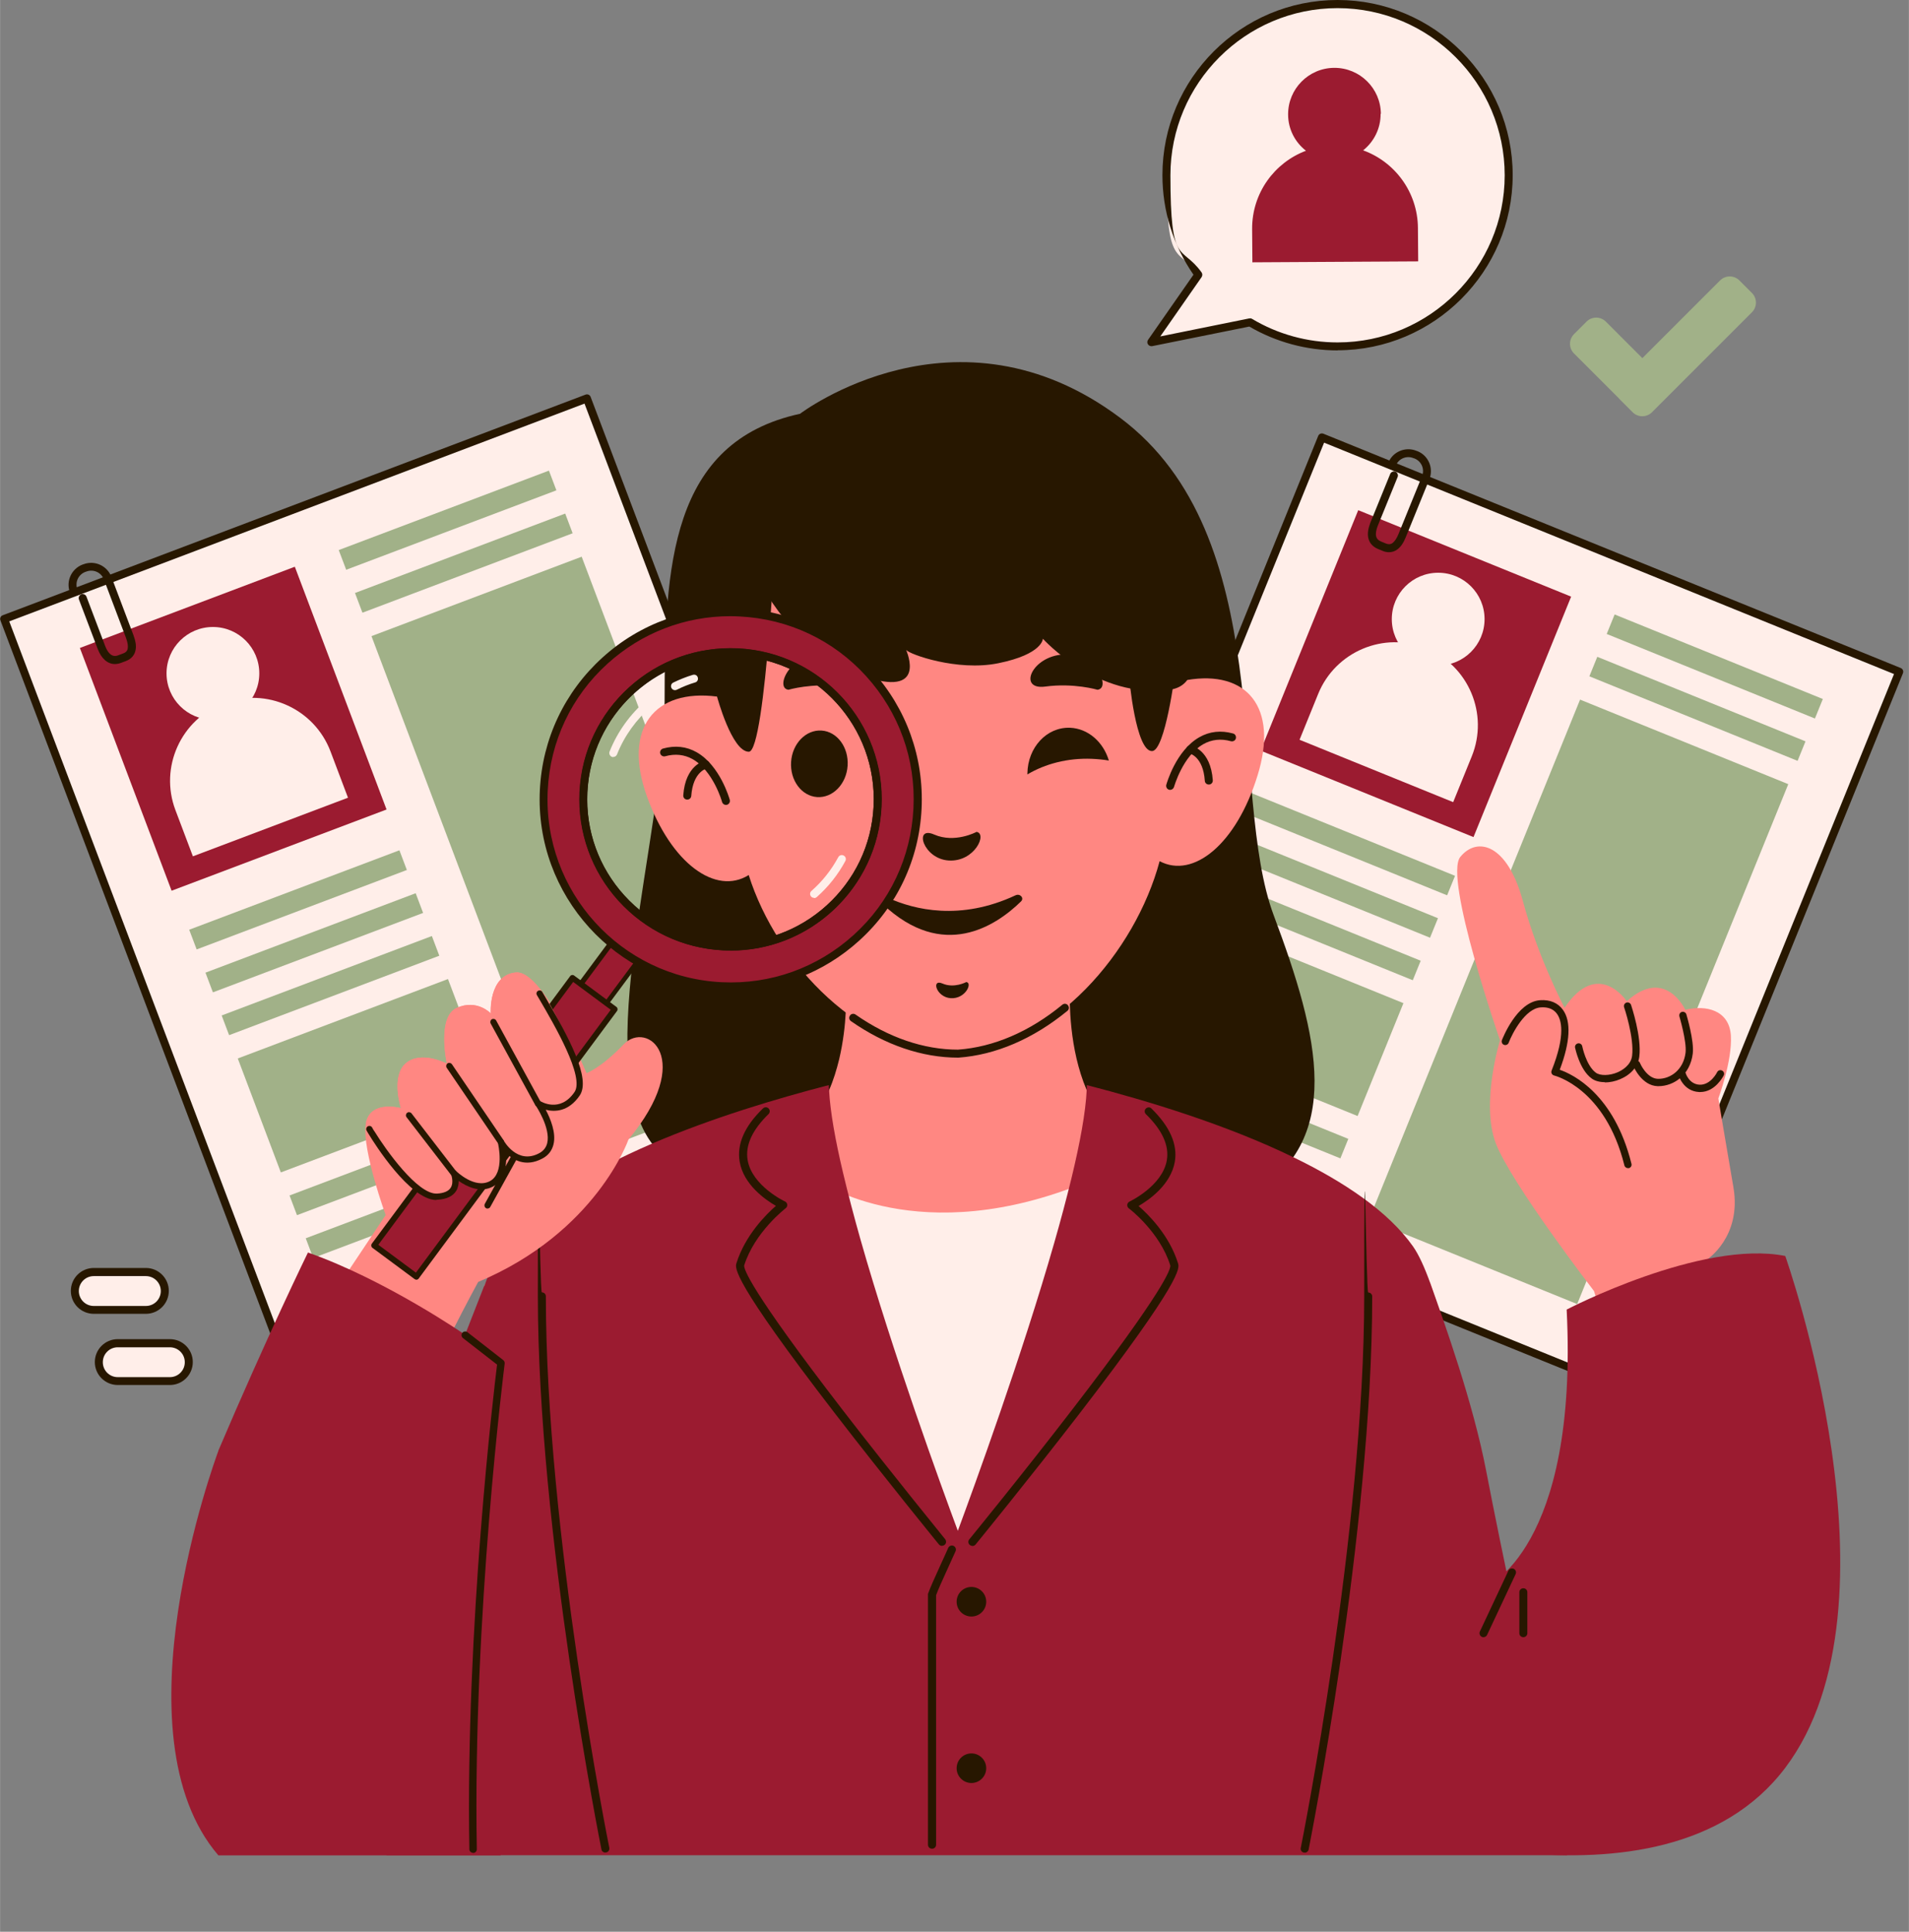 <?xml version="1.0" encoding="UTF-8" standalone="no"?><svg xmlns="http://www.w3.org/2000/svg" xmlns:xlink="http://www.w3.org/1999/xlink" data-name="Layer 2" fill="#000000" height="1449" preserveAspectRatio="xMidYMid meet" version="1" viewBox="259.4 56.2 1432.2 1449.3" width="1432" zoomAndPan="magnify"><rect x="259.4" y="56.2" width="1432.2" height="1449.3" fill="#808080" stroke="none"/><g><g id="change1_1"><path d="M349.4 419.2H816.9V995.9H349.4z" fill="#ffeee9" transform="rotate(-20.7 584.108 708.417)"/></g><g id="change2_1"><path d="M466.6,1063c-1.2,0-2.4-.7-2.8-1.9l-204.1-539.4c-.3-.7-.3-1.6,0-2.3.3-.7.9-1.3,1.7-1.6l437.2-165.5c.7-.3,1.6-.3,2.3,0,.7.3,1.3.9,1.6,1.7l204.1,539.4c.6,1.5-.2,3.3-1.7,3.9l-437.2,165.5c-.3.1-.7.2-1.1.2ZM266.3,522.4l202,533.8,431.6-163.4-202-533.8-431.6,163.4Z" fill="#271700"/></g><g id="change3_1"><path d="M348.4 505.2H520.8V699.9H348.4z" fill="#9b1b30" transform="rotate(-20.7 435.51 603.48)"/></g><g fill="#ffeee9" id="change1_2"><path d="M444.9,580.2h0c34.3,0,62.2,27.9,62.2,62.2v37.1h-124.4v-37.1c0-34.3,27.9-62.2,62.2-62.2Z" transform="rotate(-20.7 445.844 630.545)"/><circle cx="419.1" cy="561.4" r="34.8"/></g><g id="change4_1"><path d="M511 438.2H679.6V454H511z" fill="#a1b188" transform="rotate(-20.7 596.262 446.686)"/></g><g id="change4_2"><path d="M523.2 470.4H691.8V486.2H523.2z" fill="#a1b188" transform="rotate(-20.7 608.484 478.906)"/></g><g id="change4_3"><path d="M398.9 723H567.5V738.8H398.9z" fill="#a1b188" transform="rotate(-20.7 484.222 731.762)"/></g><g id="change4_4"><path d="M411.1 755.2H579.7V771H411.1z" fill="#a1b188" transform="rotate(-20.7 496.444 763.982)"/></g><g id="change4_5"><path d="M423.3 787.3H591.9V803.1H423.3z" fill="#a1b188" transform="rotate(-20.7 508.665 796.202)"/></g><g id="change4_6"><path d="M474.3 922.3H642.9V938.1H474.3z" fill="#a1b188" transform="rotate(-20.7 559.787 931.431)"/></g><g id="change4_7"><path d="M486.5 954.4H655.1V970.2H486.5z" fill="#a1b188" transform="rotate(-20.7 572.008 963.651)"/></g><g id="change4_8"><path d="M448.8 817.1H617.4V908.5H448.8z" fill="#a1b188" transform="rotate(-20.7 534.201 863.954)"/></g><g id="change4_9"><path d="M607.2 489.6H775.8V910.6H607.2z" fill="#a1b188" transform="rotate(-20.7 692.718 700.811)"/></g><g id="change2_2"><path d="M345.6,554.4c-5.5,0-10.2-4-13-11.5l-14-36.9c-.6-1.5.2-3.3,1.7-3.9,1.6-.6,3.3.2,3.9,1.7l14,36.9c3.6,9.5,8.4,7.7,9.9,7.1l3.5-1.3c2.8-1,3.4-2.6,3.6-3.9.3-1.9-.1-4.5-1.3-7.8l-16.6-43.9c-2-5.2-7.8-7.9-13.1-5.9l-.9.3c-5.2,2-7.9,7.8-5.9,13.1l.4.9c.6,1.5-.2,3.3-1.7,3.9-1.6.6-3.3-.2-3.9-1.7l-.4-.9c-3.1-8.3,1.1-17.6,9.4-20.8l.9-.3c8.3-3.1,17.6,1.1,20.8,9.4l16.6,43.9c1.6,4.3,2.2,7.9,1.6,10.9-.7,4-3.2,6.9-7.4,8.5l-3.5,1.3c-1.6.6-3.2.9-4.7.9Z" fill="#271700"/></g></g><g><g id="change1_6"><path d="M1125.6 451.1H1593.1V1027.8H1125.6z" fill="#ffeee9" transform="rotate(22.1 1358.772 739.105)"/></g><g id="change2_9"><path d="M1467.5,1097.5c-.4,0-.8,0-1.1-.2l-433.2-175.8c-1.5-.6-2.3-2.4-1.7-3.9l216.9-534.4c.3-.7.9-1.3,1.6-1.6.7-.3,1.6-.3,2.3,0l433.2,175.8c.7.3,1.3.9,1.6,1.6.3.7.3,1.6,0,2.3l-216.9,534.4c-.5,1.2-1.6,1.9-2.8,1.9ZM1038.2,917.1l427.6,173.6,214.6-528.8-427.6-173.6-214.6,528.8Z" fill="#271700"/></g><g id="change3_7"><path d="M1235.6 464.1H1408V658.8H1235.6z" fill="#9b1b30" transform="rotate(22.1 1321.362 561.149)"/></g><g fill="#ffeee9" id="change1_3"><path d="M1310.9,538.8h0c34.3,0,62.2,27.9,62.2,62.2v37.1h-124.4v-37.1c0-34.3,27.9-62.2,62.2-62.2Z" transform="rotate(22.1 1310.394 588.01)"/><circle cx="1338.4" cy="520.7" r="34.8"/></g><g id="change4_11"><path d="M1461.8 548.1H1630.4V563.9H1461.8z" fill="#a1b188" transform="rotate(22.1 1545.423 555.668)"/></g><g id="change4_12"><path d="M1448.8 579.9H1617.4V595.7H1448.8z" fill="#a1b188" transform="rotate(22.1 1532.489 587.431)"/></g><g id="change4_13"><path d="M1185.9 680.8H1354.5V696.6H1185.9z" fill="#a1b188" transform="rotate(22.1 1269.624 688.204)"/></g><g id="change4_14"><path d="M1173 712.6H1341.6V728.4H1173z" fill="#a1b188" transform="rotate(22.1 1256.74 720.224)"/></g><g id="change4_15"><path d="M1160.1 744.5H1328.7V760.3H1160.1z" fill="#a1b188" transform="rotate(22.1 1243.805 751.988)"/></g><g id="change4_16"><path d="M1105.8 878.2H1274.4V894H1105.8z" fill="#a1b188" transform="rotate(22.1 1189.632 885.632)"/></g><g id="change4_17"><path d="M1092.9 910H1261.5V925.8H1092.9z" fill="#a1b188" transform="rotate(22.1 1176.698 917.395)"/></g><g id="change4_18"><path d="M1132.9 773.6H1301.5V865H1132.9z" fill="#a1b188" transform="rotate(22.1 1216.744 818.938)"/></g><g id="change4_19"><path d="M1359.7 597.1H1528.3V1018.1H1359.7z" fill="#a1b188" transform="rotate(22.1 1443.29 807.124)"/></g><g id="change2_10"><path d="M1301.5,470.5c-1.5,0-3.2-.3-4.8-1l-3.4-1.4c-4.1-1.7-6.6-4.6-7.4-8.6-.6-3.2,0-6.9,1.6-11.1l14.9-36.6c.6-1.5,2.4-2.3,3.9-1.7,1.5.6,2.3,2.4,1.7,3.9l-14.9,36.6c-1.2,3-1.7,5.7-1.3,7.7.4,2,1.6,3.3,3.8,4.2l3.4,1.4c2.7,1.1,4.3.4,5.3-.4,1.5-1.2,3-3.4,4.3-6.6l17.7-43.5c2.1-5.2-.4-11.1-5.6-13.2l-.9-.3c-5.2-2.1-11.1.4-13.2,5.6l-.4.9c-.6,1.5-2.4,2.3-3.9,1.7-1.5-.6-2.3-2.4-1.7-3.9l.4-.9c3.3-8.2,12.8-12.2,21-8.9l.9.3c8.2,3.3,12.2,12.8,8.9,21l-17.7,43.5c-1.7,4.3-3.8,7.3-6.2,9.1-1.9,1.5-4.1,2.2-6.4,2.2Z" fill="#271700"/></g></g><g><g><g id="change5_5"><path d="M1540.2,1001.1s26.1-17,19.7-54.2c-6.4-37.1-11.3-66.6-11.3-66.6,0,0,10.6-28.3,9.4-47.3-1.3-19-18.7-23-34.2-19.2,0,0-15-32.6-43.9-6.4,0,0-21.5-32.5-46.7,4.9,0,0-19.7-37.3-31.3-80.2-11.6-42.9-34.3-48.5-46.9-33s29.8,137.6,29.8,137.6c0,0-14.6,47.1-3.2,77.2,11.5,30.1,73.7,110.9,73.7,110.9l46.5,146.5,97.2-27.6s-31.9-66.8-58.6-142.5Z" fill="#ff8782"/></g><g id="change2_33"><path d="M1480.8,932.6c-1.2,0-2.4-.8-2.7-2.1-14.4-58-52.3-67.3-52.7-67.4-.8-.2-1.4-.7-1.8-1.4-.4-.7-.4-1.5-.1-2.3,10.8-27.1,7.2-38.3,4-42.6-3.2-4.5-8.4-5.1-12.2-4.8-11.6.8-21.3,19.4-24,26.5-.5,1.4-2.1,2.1-3.5,1.6-1.4-.5-2.1-2.1-1.6-3.5.5-1.2,11.2-28.8,28.7-30,7.4-.5,13.3,2,17,7.1,6.4,8.7,5.6,24.3-2.3,45.1,9.9,3.4,40.8,18.2,53.8,70.5.4,1.5-.5,3-2,3.3-.2,0-.4,0-.7,0Z" fill="#271700"/></g><g id="change2_34"><path d="M1503.6,871.1c-.2,0-.4,0-.5,0-12-.3-18.1-14.7-18.4-15.3-.6-1.4,0-3,1.5-3.6,1.4-.6,3,0,3.6,1.5,0,.1,5,11.7,13.5,11.9.1,0,.3,0,.4,0,9,0,18.7-6.7,20.3-19.6,1-8.3-4.6-27.1-4.6-27.2-.4-1.5.4-3,1.8-3.4,1.4-.4,3,.4,3.4,1.8.2.8,6,20,4.8,29.5-2,16.1-14.3,24.4-25.7,24.4Z" fill="#271700"/></g><g id="change2_35"><path d="M1463.5,868.1c-3.9,0-7.5-.9-10-2.8-9-6.6-12.2-22.4-12.4-23.1-.3-1.5.7-2.9,2.2-3.2,1.5-.3,2.9.7,3.2,2.2,0,.1,2.9,14.4,10.2,19.8,3.3,2.4,10.2,2.3,16.3-.3,3-1.3,10-5.1,10.9-12.4,1.7-13.5-5.9-36.2-6-36.4-.5-1.4.3-3,1.7-3.5,1.4-.5,3,.3,3.5,1.7.3,1,8.1,24.1,6.2,38.9-.9,7.2-6.1,13.3-14.2,16.8-3.9,1.7-8,2.5-11.7,2.5Z" fill="#271700"/></g><g id="change2_36"><path d="M1535,875.5c-.3,0-.5,0-.8,0-12-.6-15.4-12.4-15.5-12.9-.4-1.5.4-3,1.9-3.4,1.5-.4,3,.4,3.4,1.9.1.4,2.6,8.5,10.5,8.9,8.3.4,13.2-9.3,13.2-9.4.7-1.4,2.3-1.9,3.7-1.2,1.4.7,1.9,2.3,1.2,3.7-.3.5-6.3,12.4-17.6,12.4Z" fill="#271700"/></g></g><g><g><g id="change2_38"><path d="M859.8,366.5s117-88.9,239.9,3.1c118.9,88.9,81.2,282.3,115.3,373.3,34.1,91,53.8,169.6-18.6,211-72.4,41.4-359.8,70.9-446.7-38.2-48.6-61,8.3-232.6,8.3-333.4s4.1-194.6,101.8-215.7Z" fill="#271700"/></g><g id="change1_7"><path d="M873.1,927.4s30.4,34.2,240.2,7.4c79.2-10.1-106.9,303-106.9,303l-184.8-31,51.5-279.3Z" fill="#ffeee9"/></g><g><g id="change5_2"><path d="M1363.6,1145.7l-68.3,30.3c-9.9,34.4-24.7,58.5-43.6,56.8-31.1-2.9-56.2-4.6-78.1-5.5-58,1.7-117.1,2.5-160,3-1,0-1.9,0-2.9.1-1.5,0-3.1.1-4.6.2-2.1,0-12.3,0-28.1,0-3.6,0-6.9,0-9.9,0-1.7,0-3.3,0-4.8,0h0c-7.4,0-12.1,0-13.4,0-2.6,0-5-.2-7.5-.3-42.9-.4-101.9-1.3-160-3-21.9.9-47,2.7-78.1,5.5-18.8,1.7-33.7-22.4-43.6-56.8l-68.5-30.4c9.6-49.9,20.1-95,30.6-124.9,14.7-27.1,33.3-46.7,55.2-57.7,19.6-9.9,43.2-15.5,67.4-20.5,8.7-1.8,17.4-3.5,26.1-5.3h0c10.8-2.2,21.6-4.5,31.9-7.2,4.6-1.2,9.1-2.5,13.5-3.9,11.1-3.5,21.6-7.7,30.9-13,2.1-1.2,4.1-2.4,6.1-3.7,12.5-8.5,21.1-20.8,27-34.2.1-.3.3-.6.4-.9,3.4-7.7,5.8-15.7,7.7-23.5,3-12.8,4.4-25.2,4.9-35.1.7-12.2,0-20.5,0-20.5h.6c0-.2,0-.4,0-.4l59.4,2.7,8.3.3,15.9.6,7.1-.3h0l17-.7,59.4-2.7s0,.2,0,.4h.6s-.4,5.4-.2,14c.3,10.5,1.4,25.7,5.1,41.5,1.8,7.6,4.2,15.5,7.4,23,.2.5.4,1,.6,1.4,5.9,13.4,14.5,25.7,27,34.2,1.9,1.3,4,2.5,6.1,3.7,9,5.1,19.1,9.2,29.8,12.7,4.8,1.5,9.6,2.9,14.6,4.2,18.6,4.9,38.5,8.4,58,12.4.7.1,1.3.3,2,.4,23.5,4.9,46.4,10.5,65.5,20.1,21.5,10.8,39.8,29.9,54.4,56.3,10.7,29.9,21.3,75.7,31.1,126.4Z" fill="#ff8782"/></g><g id="change5_3"><path d="M1149.9,566.3c0-2.8,0-5.6,0-8.4-2.1-99.8-82.8-178-180.3-174.6-97.5,3.3-174.8,86.9-172.7,186.7,0,2.9.2,5.9.4,8.8-46.8-6-70.9,23.8-52.6,74.8,18.2,50.7,51.8,74.5,76.4,59.1,21,66.7,85.3,134.1,157.1,134.2,71.7-4.9,133-76.6,151.2-144.6,25.2,13.4,57.6-12.7,73.5-64.4,15.9-51.2-8.2-79.2-53.1-71.5Z" fill="#ff8782"/></g><g id="change2_22"><path d="M978.2,849.7h0c-27,0-54.8-9.5-80.4-27.4-1.4-1-1.7-2.8-.7-4.2.9-1.4,2.8-1.7,4.2-.7,24.6,17.2,51.1,26.3,76.8,26.3,26.7-1.9,53.8-13.5,78.3-33.7,1.3-1.1,3.2-.9,4.2.4,1.1,1.3.9,3.2-.4,4.2-25.6,21-53.8,33.1-81.8,35.1,0,0-.1,0-.2,0Z" fill="#271700"/></g><g id="change2_23"><path d="M991.9,680.4s-16.2,8.7-31.7,1.9c-15.5-6.8-8.3,18.4,11.1,19.5,19.4,1.1,29.1-20.4,20.6-21.5Z" fill="#271700"/></g><g id="change2_24"><path d="M850.9,573.7s17.8-5.3,39.2-2.4c20.8,2.8,10.3-22.8-13.7-24.1-24-1.3-36,25.2-25.5,26.5Z" fill="#271700"/></g><g id="change2_25"><path d="M1082.8,573.7s-17.8-5.3-39.2-2.4c-20.8,2.8-10.3-22.8,13.7-24.1,24-1.3,36,25.2,25.5,26.5Z" fill="#271700"/></g><g id="change2_26"><path d="M984.3,793s-9.1,4.9-17.8,1.1c-8.7-3.8-4.7,10.4,6.3,11,10.9.6,16.4-11.5,11.6-12.1Z" fill="#271700"/></g><g id="change2_27"><path d="M925.6,729.8c19.7,8.9,54.2,17.5,95.7-1.9,3.4-1.6,6.7,2.1,4.1,4.6-18.7,18.3-58.4,44.9-103.8,2-2.6-2.4.6-6.2,3.9-4.7Z" fill="#271700"/></g><g id="change2_28"><path d="M875.8,604.3c11.7.8,20.4,12.6,19.5,26.4-.9,13.8-11.2,24.3-22.9,23.5-11.7-.8-20.4-12.6-19.5-26.4.9-13.8,11.2-24.3,22.9-23.5Z" fill="#271700"/></g><g fill="#271700" id="change2_3"><path d="M1137.3,648.8c-.3,0-.5,0-.8-.1-1.6-.4-2.5-2.1-2.1-3.7.3-1,7.2-25.7,24.8-35.7,7.7-4.4,16.2-5.3,25.3-2.8,1.6.4,2.5,2.1,2.1,3.7-.4,1.6-2.1,2.5-3.7,2.1-7.5-2.1-14.5-1.3-20.7,2.2-15.5,8.8-21.9,31.9-22,32.1-.4,1.3-1.6,2.2-2.9,2.2Z"/><path d="M1166.3,644.8c-1.6,0-2.9-1.2-3-2.8-1.2-18.3-11.4-20.5-11.5-20.5-1.6-.3-2.7-1.9-2.4-3.5.3-1.6,1.9-2.7,3.5-2.4.6.1,14.8,3.1,16.4,26,.1,1.7-1.1,3.1-2.8,3.2,0,0-.1,0-.2,0Z"/></g><g fill="#271700" id="change2_39"><path d="M804,660.1c-1.3,0-2.5-.9-2.9-2.2,0-.3-6.6-23.3-22-32.1-6.2-3.5-13.2-4.3-20.7-2.2-1.6.4-3.2-.5-3.7-2.1-.4-1.6.5-3.2,2.1-3.7,9.1-2.5,17.6-1.6,25.3,2.8,17.6,10.1,24.5,34.7,24.8,35.7.4,1.6-.5,3.2-2.1,3.7-.3,0-.5.1-.8.1Z"/><path d="M775,656.1c0,0-.1,0-.2,0-1.7-.1-2.9-1.5-2.8-3.2,1.6-22.9,15.8-25.9,16.4-26,1.6-.3,3.2.7,3.5,2.4.3,1.6-.7,3.2-2.3,3.5-.5.1-10.3,2.6-11.6,20.5-.1,1.6-1.4,2.8-3,2.8Z"/></g><g id="change2_29"><path d="M827.6,488.8s26.5,60.8,87,77c41.6,11.1,22.9-24.9,24.8-21.9,1.9,3,38.1,16.2,68.9,9.9,33.5-6.8,33.5-18.4,33.5-18.4,0,0,41.1,45.9,95.6,38.2,18.1-2.6,17.1-22,17.1-22,0,0,7.2-117.9-84.8-155.1-92-37.2-266.1-33.4-242,92.3Z" fill="#271700"/></g><g id="change2_30"><path d="M797.3,578.7s11.1,41.5,23.9,41.5,20.8-175.9,20.8-175.9l-19.5-12.3s-61.5,73.6-25.2,146.7Z" fill="#271700"/></g><g id="change2_31"><path d="M1091.3,626.8c-4.1-.7-8.4-1.1-12.8-1.3-18.2-.7-35,3.8-48.3,11.7v-.8c.3-19.5,14.5-34.8,31.9-34.2,13.6.5,25.1,10.7,29.2,24.6Z" fill="#271700"/></g></g><g id="change1_8"><path d="M874.1,942.5s75,52.7,201.7,0c126.7-52.7-97.8,288-97.8,288,0,0-66-144.9-103.9-288Z" fill="#ffeee9"/></g><g><g id="change3_4"><path d="M1434.8,1448.1h-885.3c-2.7,0,17-168.5,42.8-302.5,9.6-49.9,20.1-95,30.6-124.9,4.6-12.9,9.1-23,13.6-29.4,21.9-31.1,64.8-56.7,112.1-77.1,44.9-19.3,93.9-33.9,132.6-43.9,0,1.3,0,2.6.2,4,.9,16.1,4.7,37.5,10.5,61.9,3.7,15.6,8.1,32.4,13,49.7,24.3,85.5,60.3,184.4,73.1,218.8,12.6-34.1,48.1-131.4,72.4-216.3,4.8-16.7,9.1-32.9,12.8-48,6.4-26.4,10.7-49.6,11.5-66.6,0-1.2.1-2.3.1-3.5,45.3,11.7,104.6,29.6,155.1,54.2,38.1,18.5,71.2,40.7,89.6,66.8,4.3,6.1,8.7,15.7,13.1,28,10.7,29.9,31.9,89.2,41.7,139.9,25.8,134,63.3,288.9,60.7,288.9Z" fill="#9b1b30"/></g><g fill="#271700" id="change2_4"><path d="M958.6,1443.2c-1.7,0-3-1.3-3-3v-187.7c0-.3,0-.7.2-1,1.6-4.4,4.3-10.4,9.2-21.2,1.7-3.6,3.6-7.9,5.8-12.8.7-1.5,2.5-2.2,4-1.5,1.5.7,2.2,2.5,1.5,4-2.2,4.9-4.1,9.1-5.8,12.8-4.7,10.3-7.3,16.1-8.8,20.2v187.2c0,1.7-1.3,3-3,3Z"/><circle cx="988.2" cy="1257.9" r="11.1"/><circle cx="988.2" cy="1382.8" r="11.1"/><path d="M966.1,1216c-.9,0-1.7-.4-2.3-1.1-.4-.5-39.6-48.5-77.7-97.9-78-101.2-75.3-109.5-74.2-113.1,6.6-21.1,22.4-36.7,29.6-43-7.8-4.5-24.3-15.9-27.2-33.2-2.2-13,3.6-26.5,17.5-39.9,1.2-1.2,3.1-1.1,4.2,0,1.2,1.2,1.1,3.1,0,4.2-12.3,12-17.6,23.6-15.7,34.6,3.3,19.3,27.7,30.9,28,31,1,.4,1.6,1.4,1.7,2.4s-.3,2.1-1.2,2.7c-.2.2-23.2,17.8-31.1,42.9-.4,2.4,3.8,17.5,74,108.6,37.8,49,76.5,96.3,76.8,96.8,1,1.3.9,3.2-.4,4.2-.6.5-1.2.7-1.9.7Z"/><path d="M988.9,1216c-.7,0-1.3-.2-1.9-.7-1.3-1-1.5-2.9-.4-4.2.4-.5,39.1-47.8,76.8-96.8,70.2-91.1,74.4-106.2,74-108.7-7.8-25.1-30.8-42.7-31.1-42.8-.8-.6-1.3-1.7-1.2-2.7.1-1,.8-2,1.7-2.4.2-.1,24.7-11.7,28-31,1.9-11-3.4-22.6-15.7-34.6-1.2-1.2-1.2-3.1,0-4.2,1.2-1.2,3.1-1.2,4.2,0,13.8,13.5,19.7,26.9,17.5,39.9-3,17.3-19.4,28.7-27.2,33.2,7.2,6.2,23.1,21.9,29.6,43,1.1,3.6,3.7,11.9-74.2,113.1-38.1,49.4-77.3,97.4-77.7,97.9-.6.7-1.5,1.1-2.3,1.1Z"/></g></g></g><g id="change2_11"><path d="M713.5,1446.1c-1.4,0-2.7-1-2.9-2.4-.5-2.4-47.7-238.5-47.7-414.9s1.3-3,3-3,3,1.3,3,3c0,175.8,47.1,411.4,47.6,413.7.3,1.6-.7,3.2-2.3,3.5-.2,0-.4,0-.6,0Z" fill="#271700"/></g><g id="change2_12"><path d="M1238.2,1446.1c-.2,0-.4,0-.6,0-1.6-.3-2.7-1.9-2.3-3.5.5-2.4,47.6-237.9,47.6-413.7s1.3-3,3-3,3,1.3,3,3c0,176.4-47.3,412.5-47.7,414.9-.3,1.4-1.5,2.4-2.9,2.4Z" fill="#271700"/></g><g><g id="change5_4"><path d="M730.8,911.3s-24.1,69.5-112.7,106.7c-32.7,60.1-60.3,124-60.3,124l-81.9-65.1,72.8-109.1s-17.5-48.2-15-67.6c.1-.8.2-1.5.4-2.2,4-16.6,26.1-10.4,26.1-10.4,0,0-7.7-23.9,3.7-33.7,11.5-9.8,30.8.3,30.8.3,0,0-7.7-35,7.4-41.8,15.1-6.9,25.5,4.1,25.5,4.1,0,0-1.8-28.8,18.9-30.7,6.4-.6,13.9,6.4,21.2,16.4,16.3,22.2,31.7,59.1,31.7,59.1,0,0,10.5-3.5,27.9-21.6,17.5-18.1,54.1,10.5,3.5,71.5Z" fill="#ff8782"/></g><g><g><g id="change3_5"><path d="M610.6 777H650.1V1026.9H610.6z" fill="#9b1b30" transform="rotate(36.6 629.998 900.793)"/></g><g id="change3_6"><path d="M747.3,764.6l-32.8,44.2-19.4-14.4,32.8-44.2c4-5.4,11.5-6.5,16.9-2.5,2.7,2,4.3,4.9,4.8,7.9.5,3.1-.3,6.3-2.2,9Z" fill="#9b1b30"/></g><g id="change2_7"><path d="M571.8,1016.3c-.5,0-.9-.2-1.3-.4l-31.7-23.5c-1-.7-1.2-2.1-.5-3.1l148.8-200.7c.3-.5.9-.8,1.4-.9.6,0,1.2,0,1.6.4l31.7,23.5c1,.7,1.2,2.1.5,3.1l-148.8,200.7c-.3.5-.9.8-1.4.9-.1,0-.2,0-.3,0ZM543.2,990.1l28.2,20.9,146.2-197.2-28.2-20.9-146.2,197.2Z" fill="#271700"/></g><g id="change2_8"><path d="M714.5,810.6c-.4,0-.8-.1-1.1-.4l-19.4-14.4c-.4-.3-.6-.7-.7-1.2,0-.5,0-1,.3-1.4l32.8-44.2c2.2-3,5.5-4.9,9.1-5.5,3.7-.5,7.3.4,10.3,2.6,3,2.2,4.9,5.4,5.5,9.1.5,3.7-.4,7.3-2.6,10.3h0l-32.8,44.2c-.4.5-.9.7-1.5.7ZM697.7,794.1l16.5,12.2,31.7-42.7c1.6-2.2,2.3-4.9,1.9-7.6-.4-2.7-1.8-5.1-4-6.7-2.2-1.6-4.9-2.3-7.6-1.9-2.7.4-5.1,1.8-6.7,4l-31.7,42.7ZM747.3,764.6h0,0Z" fill="#271700"/></g></g><g><g id="change3_9"><path d="M814.4,515.7c-77.4-3.8-143.3,55.9-147.1,133.3-3.8,77.4,55.9,143.3,133.3,147.1,77.4,3.8,143.2-55.9,147-133.3,3.8-77.4-55.9-143.2-133.3-147ZM802.1,766.2c-60.9-3-107.9-54.8-104.9-115.7,3-60.9,54.8-107.9,115.7-104.9,60.9,3,107.9,54.8,104.9,115.7-3,60.9-54.8,107.9-115.7,104.9Z" fill="#9b1b30"/></g><g id="change2_15"><path d="M807.7,799.2c-2.4,0-4.8,0-7.2-.2-78.9-3.9-140-71.2-136.1-150.2,1.9-38.2,18.5-73.4,46.9-99.2s65-38.8,103.3-37c38.2,1.9,73.4,18.5,99.2,46.9,25.7,28.4,38.8,65,37,103.3s-18.5,73.5-46.9,99.2c-26.6,24.1-60.5,37.1-96.1,37.1ZM807.3,518.5c-34.2,0-66.6,12.5-92.1,35.6-27.2,24.6-43.1,58.4-44.9,95.1-3.7,75.7,54.8,140.2,130.5,143.9,36.7,1.8,71.8-10.8,99-35.4,27.2-24.6,43.1-58.4,44.9-95.1,1.8-36.7-10.8-71.8-35.4-99-24.6-27.2-58.4-43.1-95.1-44.9-2.3-.1-4.6-.2-6.9-.2ZM807.6,769.3c-1.9,0-3.7,0-5.6-.1-62.5-3.1-110.8-56.4-107.7-118.8,1.5-30.3,14.7-58.1,37.1-78.5s51.5-30.7,81.7-29.3c62.5,3.1,110.8,56.4,107.7,118.8-3,60.6-53.2,107.9-113.2,107.9ZM802.2,763.2c59.2,2.9,109.7-42.9,112.6-102.1,2.9-59.2-42.9-109.7-102.1-112.6-28.7-1.4-56.2,8.4-77.5,27.7-21.3,19.3-33.8,45.7-35.2,74.4-2.9,59.2,42.9,109.7,102.1,112.6h0Z" fill="#271700"/></g><g id="change2_16"><path d="M807.6,769.3c-1.9,0-3.8,0-5.7-.1-30.3-1.5-58.1-14.7-78.5-37.1-20.3-22.4-30.7-51.5-29.3-81.7,3.1-62.5,56.4-110.8,118.8-107.7,62.5,3.1,110.8,56.4,107.7,118.8-1.5,30.3-14.7,58.1-37.1,78.5-21,19.1-47.8,29.4-76,29.4ZM807.4,548.4c-56.9,0-104.5,44.8-107.3,102.2-1.4,28.7,8.4,56.2,27.7,77.4,19.3,21.3,45.7,33.8,74.4,35.2,28.7,1.4,56.2-8.4,77.4-27.7,21.3-19.3,33.8-45.7,35.2-74.4,2.9-59.2-42.9-109.7-102.1-112.6-1.8,0-3.6-.1-5.3-.1Z" fill="#271700"/></g><g id="change1_9"><path d="M765.8,574c-1.1,0-2.2-.6-2.7-1.7-.7-1.5-.1-3.3,1.4-4,4.7-2.3,9.7-4.3,14.7-5.8,1.6-.5,3.3.4,3.7,2,.5,1.6-.4,3.3-2,3.7-4.7,1.4-9.4,3.3-13.8,5.5-.4.2-.9.3-1.3.3Z" fill="#ffeee9"/></g><g id="change1_10"><path d="M719.5,624.2c-.4,0-.7,0-1.1-.2-1.5-.6-2.3-2.4-1.7-3.9,5.9-14.9,15.5-28.2,27.7-38.6,1.3-1.1,3.2-.9,4.2.3,1.1,1.3.9,3.2-.3,4.2-11.5,9.8-20.5,22.3-26,36.2-.5,1.2-1.6,1.9-2.8,1.9Z" fill="#ffeee9"/></g><g id="change1_11"><path d="M870.1,729.8c-.8,0-1.7-.3-2.2-1-1.1-1.2-1-3.1.3-4.2,8.2-7.2,14.9-15.7,20.1-25.3.8-1.5,2.6-2,4.1-1.2s2,2.6,1.2,4.1c-5.5,10.2-12.7,19.3-21.4,27-.6.5-1.3.8-2,.8Z" fill="#ffeee9"/></g></g></g><g><g id="change5_1"><path d="M692.2,876.9c-12.4,18.2-29.1,7.3-29.1,7.3,0,0,20.4,29.7,1.7,39.4-18.2,9.5-29.2-9.7-29.7-10.6.3,1,5.8,24.4-7.1,31.4-13.2,7.2-28.2-7.9-28.2-7.9,0,0,6.6,16.4-12.5,17.6-19.2,1.2-48.9-47.5-48.9-47.5-1.6-2.3-3-5.3-4.4-8.6,4-16.6,26.1-10.4,26.1-10.4,0,0-7.7-23.9,3.7-33.7,11.5-9.8,30.8.3,30.8.3,0,0-7.7-35,7.4-41.8,15.1-6.9,25.5,4.1,25.5,4.1,0,0-1.8-28.8,18.9-30.7,6.4-.6,13.9,6.4,21.2,16.4,12.2,20.9,33.5,61.4,24.5,74.6Z" fill="#ff8782"/></g><g id="change2_17"><path d="M586.7,956.5c-19.9,0-47-43.3-50.2-48.6-.7-1.1-1.4-2.2-2.1-3.5-.6-1.1-.2-2.6,1-3.2,1.1-.6,2.6-.2,3.2,1,.6,1.2,1.2,2.2,1.9,3.1,0,0,0,0,0,0,8.1,13.2,32.2,47.3,46.8,46.4,5.1-.3,8.6-1.8,10.2-4.4,2.6-4.1.3-9.9.3-10-.4-1,0-2.2.9-2.8.9-.6,2.2-.5,2.9.3.1.1,13.9,13.7,25.4,7.5,11.2-6.1,6.1-27.9,5.9-28.8-.3-1.1.3-2.3,1.4-2.7,1.1-.4,2.3,0,2.9,1,.4.7,10.3,18.2,26.5,9.7,3.3-1.7,5.3-4.2,6.2-7.6,2.8-11.4-8.6-28.3-8.7-28.4-.6-.9-.5-2.2.3-3,.8-.8,2-.9,3-.3.6.4,15,9.3,25.9-6.7,7.7-11.3-15.2-50.5-26.2-69.3l-2-3.4c-.7-1.1-.3-2.6.8-3.2,1.1-.7,2.6-.3,3.2.8l2,3.4c17.9,30.6,34.7,61.6,26.1,74.3-8.4,12.3-18.8,12.4-25.5,10.7,3.5,6.6,8,17.4,5.8,26.1-1.2,4.7-4,8.3-8.5,10.6-12.4,6.5-21.7,1.1-27.1-4.3.6,8.3-.4,20.1-9.6,25.1-9.7,5.3-19.9.1-25.9-4.1,0,2.4-.4,5-1.9,7.5-2.5,4-7.2,6.2-13.9,6.6-.3,0-.5,0-.8,0Z" fill="#271700"/></g><g id="change2_18"><path d="M599.9,938.9c-.7,0-1.4-.3-1.9-.9l-33.6-43.6c-.8-1-.6-2.5.4-3.3,1-.8,2.5-.6,3.3.4l33.6,43.6c.8,1,.6,2.5-.4,3.3-.4.3-.9.5-1.4.5Z" fill="#271700"/></g><g id="change2_19"><path d="M635.2,915.4c-.7,0-1.5-.4-1.9-1l-38.8-57.1c-.7-1.1-.4-2.5.6-3.3,1.1-.7,2.5-.4,3.3.6l38.8,57.1c.7,1.1.4,2.5-.6,3.3-.4.3-.9.4-1.3.4Z" fill="#271700"/></g><g id="change2_20"><path d="M663.1,886.6c-.8,0-1.6-.4-2.1-1.2l-33.5-61.3c-.6-1.1-.2-2.6.9-3.2,1.1-.6,2.6-.2,3.2.9l33.5,61.3c.6,1.1.2,2.6-.9,3.2-.4.2-.7.3-1.1.3Z" fill="#271700"/></g><g id="change2_21"><path d="M625.1,962.9c-.4,0-.8,0-1.1-.3-1.1-.6-1.5-2-.9-3.2l19.8-35.8c.6-1.1,2.1-1.5,3.2-.9,1.1.6,1.5,2,.9,3.2l-19.8,35.8c-.4.8-1.2,1.2-2.1,1.2Z" fill="#271700"/></g></g></g><g id="change3_8"><path d="M646.4,1104.5l-11.4,343.7h-211.8c-78.2-91-2.4-297,0-303.5,0-.1,0-.2,0-.2,36.6-86,67.2-148.6,67.2-148.6,58.5,20.6,117.9,61.7,117.9,61.7l14.5-37.1,23.5,83.9Z" fill="#9b1b30"/></g><g id="change2_13"><path d="M614.3,1446.3c-1.5,0-2.8-1.2-2.8-2.7-2.9-166.8,18.5-345,20.8-363.6l-25.6-19.9c-1.2-.9-1.4-2.7-.5-3.9s2.7-1.4,3.9-.5l26.8,20.9c.8.6,1.2,1.6,1.1,2.6-.2,1.9-24,189.4-20.9,364.4,0,1.5-1.2,2.8-2.7,2.8,0,0,0,0,0,0Z" fill="#271700"/></g><g id="change2_14"><path d="M1106.5,563.3c0,1.7,5,56.9,17.3,56.4,9.8-.4,17.3-59.3,17.3-59.3l-34.6,2.9Z" fill="#271700"/></g></g><g id="change3_2"><path d="M1374.1,1246.7s69.7-28,60.7-208c0,0,101.2-52.7,164-40.2,0,0,92.8,261,0,384-92.8,123-327.3,35.4-327.3,35.4l102.6-171.2Z" fill="#9b1b30"/></g><g id="change2_5"><path d="M1372.4,1284.5c-.4,0-.9,0-1.3-.3-1.5-.7-2.1-2.5-1.4-4l21.4-45.6c.7-1.5,2.5-2.1,4-1.4,1.5.7,2.1,2.5,1.4,4l-21.4,45.6c-.5,1.1-1.6,1.7-2.7,1.7Z" fill="#271700"/></g><g id="change2_6"><path d="M1402.3,1284.5c-1.7,0-3-1.3-3-3v-30.7c0-1.7,1.3-3,3-3s3,1.3,3,3v30.7c0,1.7-1.3,3-3,3Z" fill="#271700"/></g></g><g><g><g id="change1_5"><path d="M1263,59.2c-70.9,0-128.4,57.5-128.4,128.4s8.9,53.6,23.9,74.7l-35.3,50.7,74.1-15c19.2,11.5,41.7,18.1,65.7,18.1,70.9,0,128.4-57.5,128.4-128.4s-57.5-128.4-128.4-128.4Z" fill="#ffeee9"/></g><g id="change2_32"><path d="M1263,319.1c-23.3,0-46.2-6.2-66.3-17.9l-72.9,14.7c-1.2.2-2.4-.3-3.1-1.3-.7-1-.7-2.4,0-3.4l34.1-48.9c-15.2-22-23.3-47.8-23.3-74.7,0-72.5,59-131.4,131.4-131.4s131.4,59,131.4,131.4-59,131.4-131.4,131.4ZM1197.2,295c.5,0,1.1.1,1.5.4,19.4,11.6,41.6,17.7,64.2,17.7,69.2,0,125.4-56.3,125.4-125.4s-56.3-125.4-125.4-125.4-125.4,56.3-125.4,125.4,8.1,51.6,23.4,72.9c.7,1,.7,2.4,0,3.5l-31,44.5,66.7-13.5c.2,0,.4,0,.6,0Z" fill="#271700"/></g></g><g id="change3_3"><path d="M1295.4,141.7c-.1-19.2-15.8-34.7-35-34.6-19.2.1-34.7,15.8-34.6,35,0,11.1,5.3,20.9,13.4,27.2-23.7,8.9-40.5,31.8-40.4,58.6l.2,25.1,124.4-.7-.2-25.1c-.2-26.8-17.3-49.6-41.1-58.2,8-6.4,13.2-16.3,13.1-27.4Z" fill="#9b1b30"/></g></g><g id="change4_10"><path d="M1573.8,276l-9.4-9.4c-4-4-10.5-4-14.5,0l-58.3,58.3-27.4-27.4c-4-4-10.5-4-14.5,0l-9.4,9.4c-4,4-4,10.5,0,14.5l33.7,33.7c.3.4.6.7.9,1l9.4,9.4c4,4,10.5,4,14.5,0l75-75c4-4,4-10.5,0-14.5Z" fill="#a1b188"/></g><g><g fill="#ffeee9" id="change1_4"><rect height="28.3" rx="14.2" ry="14.2" width="67.4" x="333.6" y="1064"/><rect height="28.3" rx="14.2" ry="14.2" width="67.4" x="315.6" y="1010.6"/></g><g fill="#271700" id="change2_37"><path d="M386.8,1095.3h-39.1c-9.5,0-17.2-7.7-17.2-17.2s7.7-17.2,17.2-17.2h39.1c9.5,0,17.2,7.7,17.2,17.2s-7.7,17.2-17.2,17.2ZM347.7,1067c-6.2,0-11.2,5-11.2,11.2s5,11.2,11.2,11.2h39.1c6.2,0,11.2-5,11.2-11.2s-5-11.2-11.2-11.2h-39.1Z"/><path d="M368.8,1041.9h-39.1c-9.5,0-17.2-7.7-17.2-17.2s7.7-17.2,17.2-17.2h39.1c9.5,0,17.2,7.7,17.2,17.2s-7.7,17.2-17.2,17.2ZM329.7,1013.6c-6.2,0-11.2,5-11.2,11.2s5,11.2,11.2,11.2h39.1c6.2,0,11.2-5,11.2-11.2s-5-11.2-11.2-11.2h-39.1Z"/></g></g></svg>